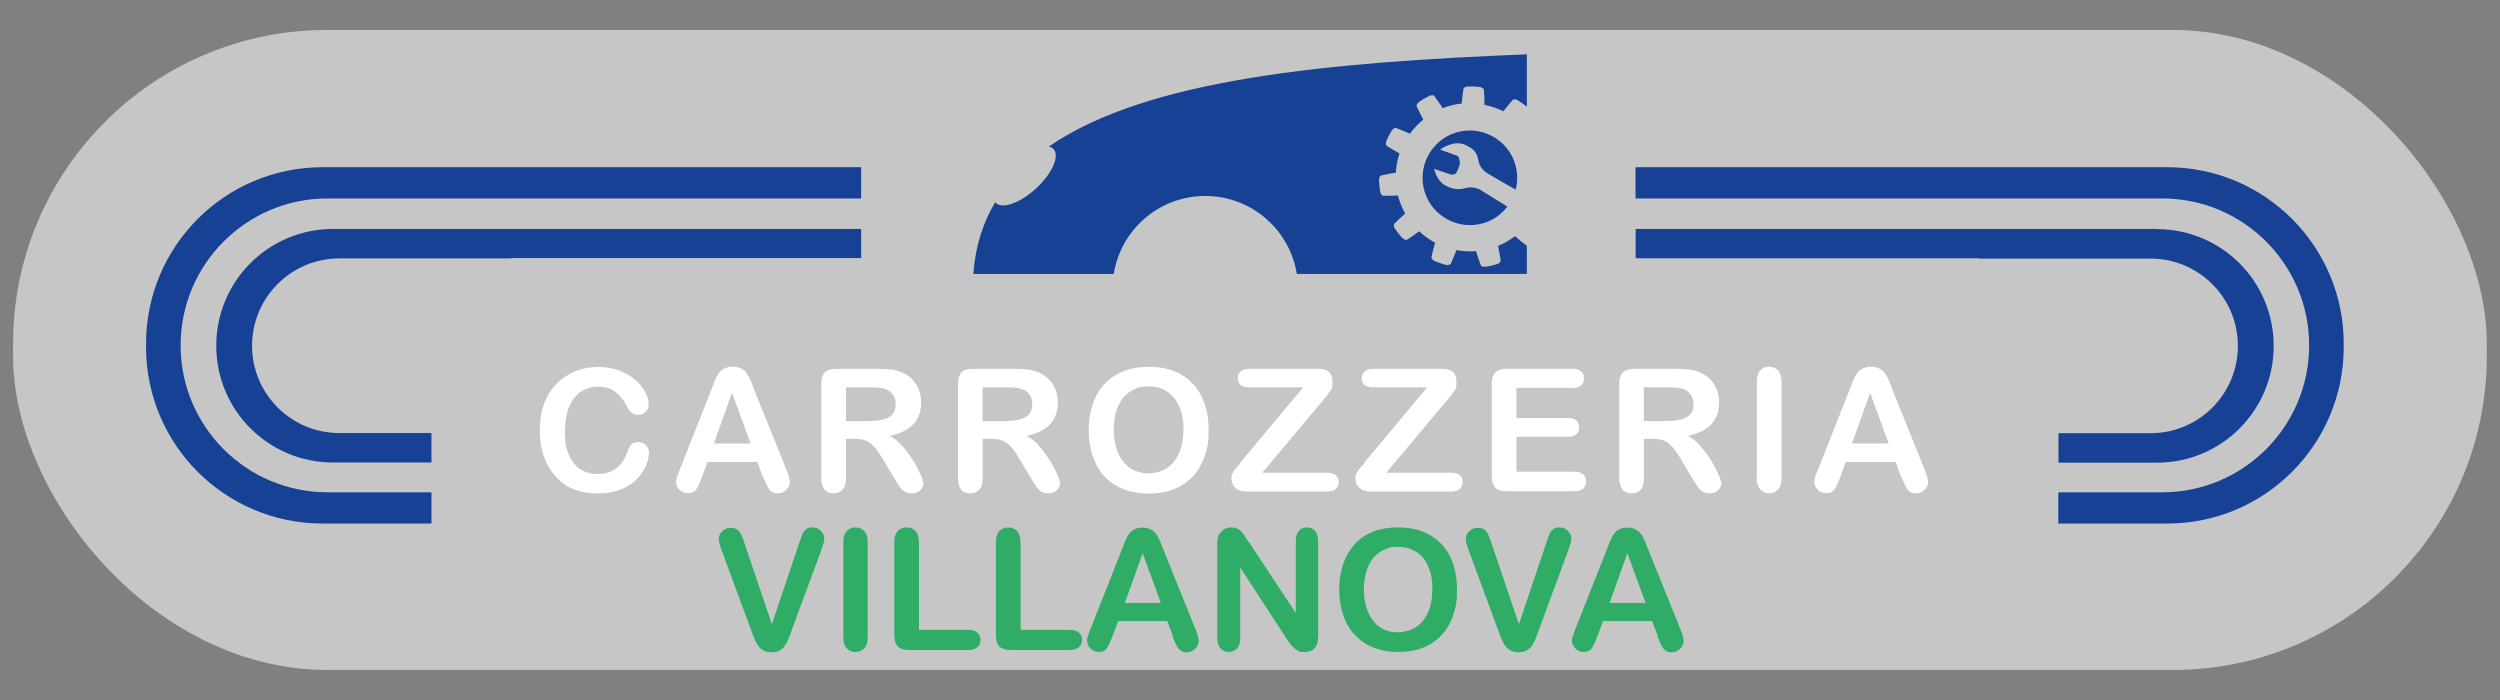 <svg xmlns="http://www.w3.org/2000/svg" xmlns:i="http://ns.adobe.com/AdobeIllustrator/10.0/" id="Livello_1" viewBox="0 0 1417.3 396.9"><rect x="0" y="0" width="1417.3" height="396.9" fill="#808080" stroke="none"/><defs><style>      .st0 {        fill: #164194;      }      .st1 {        fill: #fff;      }      .st2 {        fill: #2fac66;      }      .st3 {        fill: #c6c6c6;      }    </style></defs><rect class="st3" x="7.4" y="17" width="1402.4" height="362.8" rx="177.9" ry="177.9"></rect><g><g><path class="st1" d="M367.9,256.6c0,2.2-.5,4.6-1.6,7.2-1.1,2.6-2.8,5.1-5.1,7.6-2.3,2.5-5.3,4.5-9,6s-7.9,2.3-12.7,2.3-7-.3-10-1c-3-.7-5.7-1.8-8.2-3.2-2.4-1.5-4.7-3.4-6.7-5.8-1.8-2.2-3.4-4.6-4.7-7.3-1.3-2.7-2.3-5.6-2.9-8.6s-1-6.3-1-9.8c0-5.6.8-10.6,2.4-15,1.6-4.4,4-8.2,7-11.3,3-3.1,6.6-5.5,10.7-7.2,4.1-1.6,8.4-2.5,13-2.5s10.6,1.1,15,3.4c4.4,2.2,7.8,5,10.1,8.3,2.3,3.3,3.5,6.4,3.5,9.4s-.6,3-1.7,4.3c-1.1,1.2-2.5,1.8-4.1,1.8s-3.1-.4-4-1.3c-.9-.9-1.9-2.3-3-4.4-1.8-3.4-4-6-6.5-7.7s-5.5-2.6-9.2-2.6c-5.8,0-10.4,2.2-13.8,6.6-3.4,4.4-5.1,10.6-5.1,18.7s.8,9.9,2.3,13.5,3.7,6.3,6.4,8c2.8,1.8,6,2.7,9.8,2.7s7.5-1,10.3-3c2.8-2,4.9-5,6.3-8.8.6-1.8,1.3-3.3,2.2-4.5.9-1.2,2.3-1.7,4.3-1.7s3.1.6,4.3,1.8c1.2,1.2,1.8,2.6,1.8,4.4Z"></path><path class="st1" d="M432.6,270.6l-3.3-8.7h-28.2l-3.3,8.9c-1.3,3.5-2.4,5.8-3.3,7-.9,1.2-2.4,1.8-4.5,1.8s-3.3-.6-4.7-1.9c-1.4-1.3-2-2.8-2-4.4s.2-1.9.5-2.9c.3-1,.8-2.4,1.6-4.2l17.8-45.1c.5-1.3,1.1-2.8,1.8-4.7.7-1.8,1.5-3.3,2.3-4.5.8-1.2,1.9-2.2,3.2-2.9,1.3-.7,2.9-1.1,4.9-1.1s3.6.4,4.9,1.1c1.3.7,2.4,1.7,3.2,2.9.8,1.2,1.5,2.4,2,3.8.6,1.3,1.3,3.1,2.1,5.4l18.1,44.8c1.4,3.4,2.1,5.9,2.1,7.4s-.7,3.1-2,4.4-3,2-4.9,2-2.1-.2-2.8-.6c-.8-.4-1.5-.9-2-1.6-.5-.7-1.1-1.7-1.7-3.1-.6-1.4-1.1-2.6-1.6-3.7ZM404.8,251.4h20.7l-10.5-28.7-10.3,28.7Z"></path><path class="st1" d="M484.5,248.8h-4.9v22.3c0,2.9-.6,5.1-1.9,6.5-1.3,1.4-3,2.1-5.1,2.1s-4-.7-5.2-2.2c-1.2-1.5-1.8-3.6-1.8-6.4v-53.4c0-3,.7-5.2,2-6.6,1.4-1.4,3.6-2,6.6-2h22.9c3.2,0,5.9.1,8.1.4,2.2.3,4.3.8,6.1,1.6,2.2.9,4.1,2.2,5.8,3.9,1.7,1.7,2.9,3.7,3.8,5.9s1.3,4.6,1.3,7.2c0,5.2-1.5,9.3-4.4,12.4-2.9,3.1-7.3,5.3-13.3,6.6,2.5,1.3,4.9,3.3,7.2,5.9,2.3,2.6,4.3,5.3,6.1,8.3,1.8,2.9,3.2,5.6,4.2,7.9,1,2.4,1.5,4,1.5,4.9s-.3,1.8-.9,2.7c-.6.9-1.4,1.6-2.4,2.1-1,.5-2.2.8-3.5.8s-2.9-.4-4-1.1c-1.1-.7-2-1.7-2.8-2.8s-1.8-2.8-3.1-5l-5.6-9.4c-2-3.4-3.8-6.1-5.4-7.9s-3.2-3-4.9-3.7c-1.6-.7-3.7-1-6.2-1ZM492.6,219.6h-13v19.1h12.6c3.4,0,6.2-.3,8.5-.9s4.1-1.6,5.3-3c1.2-1.4,1.8-3.3,1.8-5.8s-.5-3.6-1.5-5.1c-1-1.5-2.3-2.6-4.1-3.3-1.6-.7-4.9-1-9.7-1Z"></path><path class="st1" d="M562,248.8h-4.9v22.3c0,2.9-.6,5.1-1.9,6.5-1.3,1.4-3,2.1-5.1,2.1s-4-.7-5.2-2.2c-1.2-1.5-1.8-3.6-1.8-6.4v-53.4c0-3,.7-5.2,2-6.6,1.4-1.4,3.6-2,6.6-2h22.9c3.2,0,5.9.1,8.1.4,2.2.3,4.3.8,6.1,1.6,2.2.9,4.1,2.2,5.8,3.9,1.7,1.7,2.9,3.7,3.8,5.9s1.3,4.6,1.3,7.2c0,5.2-1.5,9.3-4.4,12.4-2.9,3.1-7.3,5.3-13.3,6.6,2.5,1.3,4.9,3.3,7.2,5.9,2.3,2.6,4.3,5.3,6.1,8.3,1.8,2.9,3.2,5.6,4.2,7.9,1,2.4,1.5,4,1.5,4.9s-.3,1.8-.9,2.7c-.6.9-1.4,1.6-2.4,2.1-1,.5-2.2.8-3.5.8s-2.9-.4-4-1.1c-1.1-.7-2-1.7-2.8-2.8s-1.8-2.8-3.1-5l-5.6-9.4c-2-3.4-3.8-6.1-5.4-7.9s-3.2-3-4.9-3.7c-1.6-.7-3.7-1-6.2-1ZM570,219.6h-13v19.1h12.6c3.4,0,6.2-.3,8.5-.9s4.1-1.6,5.3-3c1.2-1.4,1.8-3.3,1.8-5.8s-.5-3.6-1.5-5.1c-1-1.5-2.3-2.6-4.1-3.3-1.6-.7-4.9-1-9.7-1Z"></path><path class="st1" d="M651,207.9c7.2,0,13.4,1.5,18.5,4.4,5.2,2.9,9.1,7.1,11.7,12.5,2.7,5.4,4,11.7,4,19s-.7,10.2-2.2,14.6c-1.5,4.4-3.6,8.2-6.5,11.4-2.9,3.2-6.5,5.7-10.7,7.4-4.2,1.7-9.1,2.6-14.5,2.6s-10.3-.9-14.6-2.6c-4.3-1.8-7.9-4.2-10.8-7.4-2.9-3.2-5-7-6.5-11.5-1.5-4.5-2.2-9.3-2.2-14.5s.8-10.2,2.3-14.7c1.5-4.5,3.7-8.2,6.7-11.4,2.9-3.1,6.4-5.5,10.6-7.2,4.2-1.7,8.9-2.5,14.2-2.5ZM671,243.6c0-5.1-.8-9.5-2.5-13.2-1.6-3.7-4-6.5-7-8.5s-6.5-2.9-10.5-2.9-5.4.5-7.8,1.6c-2.4,1.1-4.4,2.6-6.2,4.6-1.7,2-3.1,4.6-4.1,7.7-1,3.1-1.5,6.7-1.5,10.6s.5,7.5,1.5,10.7c1,3.2,2.4,5.8,4.2,7.9,1.8,2.1,3.9,3.7,6.3,4.7,2.4,1,4.9,1.6,7.7,1.6s6.9-.9,9.9-2.7,5.4-4.6,7.2-8.3c1.8-3.8,2.7-8.4,2.7-13.9Z"></path><path class="st1" d="M703.1,262.3l35.7-42.7h-30.6c-2.1,0-3.8-.5-4.9-1.4-1.1-.9-1.6-2.2-1.6-3.7s.5-2.9,1.6-3.9c1.1-1,2.7-1.5,4.9-1.5h39.5c5.1,0,7.7,2.4,7.7,7.2s-.4,4.1-1.3,5.4c-.9,1.4-2.6,3.6-5.2,6.6l-33.3,39.7h36.8c2.2,0,3.8.5,4.9,1.4,1.1.9,1.6,2.2,1.6,3.8s-.5,3-1.6,4c-1.1,1-2.7,1.5-4.9,1.5h-45.1c-3.1,0-5.4-.7-6.9-2.1-1.5-1.4-2.3-3.2-2.3-5.5s.1-1.5.4-2.2c.3-.7.6-1.3,1-1.9.4-.6,1-1.3,1.8-2.2.8-.9,1.4-1.7,2-2.3Z"></path><path class="st1" d="M773.4,262.3l35.7-42.7h-30.6c-2.1,0-3.8-.5-4.9-1.4-1.1-.9-1.6-2.2-1.6-3.7s.5-2.9,1.6-3.9c1.1-1,2.7-1.5,4.9-1.5h39.5c5.1,0,7.7,2.4,7.7,7.2s-.4,4.1-1.3,5.4c-.9,1.4-2.6,3.6-5.2,6.6l-33.3,39.7h36.8c2.2,0,3.8.5,4.9,1.4,1.1.9,1.6,2.2,1.6,3.8s-.5,3-1.6,4c-1.1,1-2.7,1.5-4.9,1.5h-45.1c-3.1,0-5.4-.7-6.9-2.1-1.5-1.4-2.3-3.2-2.3-5.5s.1-1.5.4-2.2c.3-.7.6-1.3,1-1.9.4-.6,1-1.3,1.8-2.2.8-.9,1.4-1.7,2-2.3Z"></path><path class="st1" d="M891.4,219.9h-31.7v17.1h29.2c2.1,0,3.8.5,4.8,1.4s1.6,2.2,1.6,3.8-.5,2.9-1.6,3.9c-1,1-2.7,1.5-4.8,1.5h-29.2v19.8h32.8c2.2,0,3.9.5,5,1.5,1.1,1,1.7,2.4,1.7,4.1s-.6,3-1.7,4-2.8,1.5-5,1.5h-38.2c-3.1,0-5.3-.7-6.6-2-1.3-1.4-2-3.6-2-6.6v-52.2c0-2,.3-3.7.9-4.9.6-1.3,1.5-2.2,2.8-2.8,1.3-.6,2.9-.9,4.9-.9h37.1c2.2,0,3.9.5,5,1.5,1.1,1,1.6,2.3,1.6,3.9s-.5,3-1.6,4c-1.1,1-2.8,1.5-5,1.5Z"></path><path class="st1" d="M936.9,248.8h-4.9v22.3c0,2.9-.6,5.1-1.9,6.5-1.3,1.4-3,2.1-5.1,2.1s-4-.7-5.2-2.2c-1.2-1.5-1.8-3.6-1.8-6.4v-53.4c0-3,.7-5.2,2-6.6,1.4-1.4,3.6-2,6.6-2h22.9c3.2,0,5.9.1,8.1.4,2.2.3,4.3.8,6.1,1.6,2.2.9,4.1,2.2,5.8,3.9,1.7,1.7,2.9,3.7,3.8,5.9s1.3,4.6,1.3,7.2c0,5.2-1.5,9.3-4.4,12.4-2.9,3.1-7.3,5.3-13.3,6.6,2.5,1.3,4.9,3.3,7.2,5.9,2.3,2.6,4.3,5.3,6.1,8.3,1.8,2.9,3.2,5.6,4.2,7.9,1,2.4,1.5,4,1.5,4.9s-.3,1.8-.9,2.7c-.6.9-1.4,1.6-2.4,2.1-1,.5-2.2.8-3.5.8s-2.9-.4-4-1.1c-1.1-.7-2-1.7-2.8-2.8s-1.8-2.8-3.1-5l-5.6-9.4c-2-3.4-3.8-6.1-5.4-7.9s-3.2-3-4.9-3.7c-1.6-.7-3.7-1-6.2-1ZM944.9,219.6h-13v19.1h12.6c3.4,0,6.2-.3,8.5-.9s4.1-1.6,5.3-3c1.2-1.4,1.8-3.3,1.8-5.8s-.5-3.6-1.5-5.1c-1-1.5-2.3-2.6-4.1-3.3-1.6-.7-4.9-1-9.7-1Z"></path><path class="st1" d="M996,271.1v-54.7c0-2.8.6-5,1.9-6.4s3-2.1,5-2.1,3.8.7,5.1,2.1c1.3,1.4,2,3.5,2,6.4v54.7c0,2.9-.7,5-2,6.4-1.3,1.4-3,2.1-5.1,2.1s-3.7-.7-5-2.2c-1.3-1.4-2-3.6-2-6.4Z"></path><path class="st1" d="M1077.9,270.6l-3.3-8.7h-28.2l-3.3,8.9c-1.3,3.5-2.4,5.8-3.3,7-.9,1.2-2.4,1.8-4.5,1.8s-3.3-.6-4.7-1.9c-1.4-1.3-2-2.8-2-4.4s.2-1.9.5-2.9c.3-1,.8-2.4,1.6-4.2l17.8-45.1c.5-1.3,1.1-2.8,1.8-4.7.7-1.8,1.5-3.3,2.3-4.5.8-1.2,1.9-2.2,3.2-2.9,1.3-.7,2.9-1.1,4.9-1.1s3.6.4,4.9,1.1c1.3.7,2.4,1.7,3.2,2.9.8,1.2,1.5,2.4,2,3.8.6,1.3,1.3,3.1,2.1,5.4l18.1,44.8c1.4,3.4,2.1,5.9,2.1,7.4s-.7,3.1-2,4.4-3,2-4.9,2-2.1-.2-2.8-.6c-.8-.4-1.5-.9-2-1.6-.5-.7-1.1-1.7-1.7-3.1-.6-1.4-1.1-2.6-1.6-3.7ZM1050,251.4h20.7l-10.5-28.7-10.3,28.7Z"></path></g><g><path class="st2" d="M422.1,308.1l15.5,45.8,15.5-46.1c.8-2.4,1.4-4.1,1.8-5.1.4-.9,1.1-1.8,2-2.6.9-.8,2.2-1.1,3.8-1.1s2.3.3,3.3.9,1.8,1.4,2.4,2.4c.6,1,.9,2,.9,3s0,1.4-.3,2.2c-.2.8-.4,1.6-.7,2.3s-.6,1.5-.8,2.4l-16.5,44.6c-.6,1.7-1.2,3.3-1.8,4.9-.6,1.5-1.3,2.9-2,4.1-.8,1.2-1.8,2.1-3.1,2.9-1.3.7-2.9,1.1-4.7,1.1s-3.4-.4-4.7-1.1c-1.3-.7-2.3-1.7-3.1-2.9-.8-1.2-1.5-2.6-2.1-4.1-.6-1.5-1.2-3.1-1.8-4.8l-16.3-44.2c-.3-.8-.6-1.6-.9-2.4-.3-.8-.5-1.6-.7-2.5-.2-.9-.3-1.7-.3-2.3,0-1.6.6-3,1.9-4.3,1.3-1.3,2.9-2,4.8-2s4,.7,5,2.2c1,1.4,2,3.7,3,6.9Z"></path><path class="st2" d="M478.1,361.2v-53.8c0-2.8.6-4.9,1.9-6.3,1.3-1.4,2.9-2.1,4.9-2.1s3.8.7,5.1,2.1c1.3,1.4,1.9,3.5,1.9,6.3v53.8c0,2.8-.6,4.9-1.9,6.3-1.3,1.4-3,2.1-5.1,2.1s-3.6-.7-4.9-2.1c-1.3-1.4-1.9-3.5-1.9-6.3Z"></path><path class="st2" d="M521,307.4v49.7h28c2.2,0,4,.5,5.1,1.6,1.2,1.1,1.8,2.5,1.8,4.1s-.6,3-1.8,4.1c-1.2,1-2.9,1.6-5.2,1.6h-33.4c-3,0-5.2-.7-6.5-2-1.3-1.3-2-3.5-2-6.5v-52.6c0-2.8.6-4.9,1.9-6.3,1.3-1.4,2.9-2.1,5-2.1s3.8.7,5.1,2.1c1.3,1.4,1.9,3.5,1.9,6.3Z"></path><path class="st2" d="M578.6,307.4v49.7h28c2.2,0,4,.5,5.1,1.6,1.2,1.1,1.8,2.5,1.8,4.1s-.6,3-1.8,4.1c-1.2,1-2.9,1.6-5.2,1.6h-33.4c-3,0-5.2-.7-6.5-2-1.3-1.3-2-3.5-2-6.5v-52.6c0-2.8.6-4.9,1.9-6.3,1.3-1.4,2.9-2.1,5-2.1s3.8.7,5.1,2.1c1.3,1.4,1.9,3.5,1.9,6.3Z"></path><path class="st2" d="M665,360.7l-3.3-8.6h-27.8l-3.3,8.8c-1.3,3.4-2.4,5.7-3.3,6.9-.9,1.2-2.4,1.8-4.4,1.8s-3.3-.6-4.6-1.9-2-2.7-2-4.3.2-1.9.5-2.9c.3-1,.8-2.4,1.5-4.1l17.5-44.3c.5-1.3,1.1-2.8,1.8-4.6.7-1.8,1.4-3.3,2.2-4.4.8-1.2,1.8-2.1,3.1-2.9,1.3-.7,2.9-1.1,4.8-1.1s3.5.4,4.8,1.1c1.3.7,2.3,1.7,3.1,2.8.8,1.1,1.5,2.4,2,3.7.5,1.3,1.2,3.1,2.1,5.3l17.8,44.1c1.4,3.4,2.1,5.8,2.1,7.3s-.7,3-2,4.4c-1.3,1.3-2.9,2-4.8,2s-2-.2-2.8-.6c-.8-.4-1.4-.9-2-1.6-.5-.7-1.1-1.7-1.7-3.1-.6-1.4-1.1-2.6-1.6-3.7ZM637.7,341.8h20.4l-10.3-28.2-10.1,28.2Z"></path><path class="st2" d="M708,307.3l26.6,40.2v-40.6c0-2.6.6-4.6,1.7-5.9,1.1-1.3,2.7-2,4.6-2s3.6.7,4.7,2c1.1,1.3,1.7,3.3,1.7,5.9v53.7c0,6-2.5,9-7.5,9s-2.4-.2-3.4-.5c-1-.4-1.9-.9-2.8-1.7-.9-.8-1.7-1.7-2.4-2.7s-1.5-2.1-2.2-3.2l-25.9-39.8v40c0,2.6-.6,4.6-1.8,5.9-1.2,1.3-2.8,2-4.7,2s-3.5-.7-4.7-2-1.8-3.3-1.8-5.9v-52.7c0-2.2.2-4,.7-5.3.6-1.4,1.6-2.5,2.9-3.4s2.8-1.3,4.4-1.3,2.3.2,3.2.6c.9.4,1.7.9,2.3,1.6.7.7,1.4,1.6,2,2.7.7,1.1,1.4,2.2,2.2,3.4Z"></path><path class="st2" d="M792.4,299c7.1,0,13.2,1.4,18.2,4.3,5.1,2.9,8.9,7,11.5,12.2,2.6,5.3,3.9,11.5,3.9,18.7s-.7,10.1-2.1,14.4-3.6,8.1-6.4,11.2c-2.9,3.2-6.4,5.6-10.5,7.3-4.2,1.7-8.9,2.5-14.3,2.5s-10.1-.9-14.3-2.6-7.7-4.2-10.6-7.3c-2.8-3.1-5-6.9-6.4-11.3-1.4-4.4-2.2-9.2-2.2-14.3s.8-10.1,2.3-14.4c1.5-4.4,3.7-8.1,6.5-11.2s6.3-5.4,10.4-7.1c4.1-1.6,8.8-2.4,14-2.4ZM812.1,334.1c0-5-.8-9.3-2.4-13s-3.9-6.4-6.9-8.3c-3-1.9-6.4-2.8-10.3-2.8s-5.3.5-7.7,1.6c-2.3,1-4.4,2.6-6.1,4.5-1.7,2-3,4.5-4,7.6-1,3.1-1.5,6.6-1.5,10.4s.5,7.4,1.5,10.5c1,3.1,2.4,5.7,4.1,7.8s3.8,3.6,6.1,4.6,4.9,1.5,7.6,1.5,6.8-.9,9.8-2.7c3-1.8,5.3-4.5,7.1-8.2,1.8-3.7,2.6-8.2,2.6-13.6Z"></path><path class="st2" d="M845.6,308.1l15.5,45.8,15.5-46.1c.8-2.4,1.4-4.1,1.8-5.1.4-.9,1.1-1.8,2-2.6.9-.8,2.2-1.1,3.8-1.1s2.3.3,3.3.9,1.8,1.4,2.4,2.4c.6,1,.9,2,.9,3s0,1.4-.3,2.2c-.2.8-.4,1.6-.7,2.3s-.6,1.5-.8,2.4l-16.5,44.6c-.6,1.7-1.2,3.3-1.8,4.9-.6,1.5-1.3,2.9-2,4.1-.8,1.2-1.8,2.1-3.1,2.9-1.3.7-2.9,1.1-4.7,1.1s-3.4-.4-4.7-1.1c-1.3-.7-2.3-1.7-3.1-2.9-.8-1.2-1.5-2.6-2.1-4.1-.6-1.5-1.2-3.1-1.8-4.8l-16.3-44.2c-.3-.8-.6-1.6-.9-2.4-.3-.8-.5-1.6-.7-2.5-.2-.9-.3-1.7-.3-2.3,0-1.6.6-3,1.9-4.3,1.3-1.3,2.9-2,4.8-2s4,.7,5,2.2c1,1.4,2,3.7,3,6.9Z"></path><path class="st2" d="M939.9,360.7l-3.3-8.6h-27.8l-3.3,8.8c-1.3,3.4-2.4,5.7-3.3,6.9-.9,1.2-2.4,1.8-4.4,1.8s-3.3-.6-4.6-1.9-2-2.7-2-4.3.2-1.9.5-2.9c.3-1,.8-2.4,1.5-4.1l17.5-44.3c.5-1.3,1.1-2.8,1.8-4.6.7-1.8,1.4-3.3,2.2-4.4.8-1.2,1.8-2.1,3.1-2.9,1.3-.7,2.9-1.1,4.8-1.1s3.5.4,4.8,1.1c1.3.7,2.3,1.7,3.1,2.8.8,1.1,1.5,2.4,2,3.7.5,1.3,1.2,3.1,2.1,5.3l17.8,44.1c1.4,3.4,2.1,5.8,2.1,7.3s-.7,3-2,4.4c-1.3,1.3-2.9,2-4.8,2s-2-.2-2.8-.6c-.8-.4-1.4-.9-2-1.6-.5-.7-1.1-1.7-1.7-3.1-.6-1.4-1.1-2.6-1.6-3.7ZM912.5,341.8h20.4l-10.3-28.2-10.1,28.2Z"></path></g></g><g><path class="st0" d="M830.8,82.2c7.2,3.1,6.8,7.2,7.7,10.3,1.3,4.1,5.5,6.2,5.5,6.2l8,4.7,7.3,4.1c.8-3,1-6.1.7-9.3-.7-7.1-4.1-13.6-9.7-18.1-5.5-4.5-12.5-6.7-19.6-6-7.1.7-13.6,4.1-18.1,9.7-4.5,5.5-6.7,12.5-6,19.6.7,7.1,4.1,13.6,9.7,18.1,5.5,4.5,12.5,6.7,19.6,6,7.1-.7,13.6-4.1,18.1-9.7.2-.2.4-.4.5-.7l-8.1-5h0c0,0-7.2-4.5-7.2-4.5,0,0-3.8-2.3-8.7-.9-4.9,1.4-9-.3-11.6-1.8-4.4-2.6-5.9-9.2-5.9-9.2,0,0,7,2.5,9.4,3.2,2.4.7,3.5-1.4,3.5-1.4,0,0,1.3-2.8,1.5-3.8.6-2.1-.3-4-.3-4,0,0,.2-1-1.8-1.7-2.8-.9-8.9-3.2-8.9-3.2,0,0,7.4-5.7,14.3-2.7Z"></path><path class="st0" d="M841.8,59.5c1.9.4,3.7.9,5.5,1.5,1.7.6,3.4,1.3,5,2.1,1.6-2.1,3.3-4.2,5.1-6.2.2-.4.7-.6,1.3-.6.6,0,1.3.2,2,.7,1.7,1.1,3.3,2.2,4.9,3.5v-29.7c-111.3,4.5-215,13.6-271,52.3,1.1.2,2,.7,2.7,1.4,3.6,3.9-.8,13.9-9.9,22.3-9.1,8.4-19.4,12-23,8.1,0,0-.2-.2-.2-.3-7,11.8-11.3,25.2-12.4,40.7h79.6c4-25.1,25.7-44.2,51.9-44.2s47.9,19.2,51.9,44.2h130.4v-16c-.2,0-.3-.1-.4-.3-2.2-1.6-4.3-3.3-6.3-5.1-1.5,1.1-3.1,2.2-4.7,3.1-1.6.9-3.2,1.7-4.9,2.4.5,2.6,1,5.3,1.4,7.9.2.4,0,.9-.4,1.4-.4.5-1,.9-1.8,1.1-2,.6-3.9,1.1-6,1.4-.8.1-1.6,0-2.1-.1-.6-.2-.9-.6-1-1-1-2.5-1.8-5.1-2.6-7.7-1.9.2-3.8.2-5.7,0-1.8,0-3.6-.3-5.4-.6-1,2.5-2,5-3.1,7.4,0,.4-.5.8-1.1.9-.6.2-1.3.2-2.1,0-2-.6-3.9-1.2-5.8-2-.8-.3-1.4-.8-1.7-1.3-.4-.5-.5-1-.3-1.4.6-2.6,1.2-5.3,2-7.8-1.7-.9-3.3-1.9-4.8-3-1.5-1.1-2.9-2.2-4.2-3.5-2.1,1.6-4.4,3.1-6.6,4.6-.3.3-.8.4-1.4.2-.6-.2-1.2-.6-1.8-1.2-1.4-1.5-2.6-3.1-3.8-4.8-.5-.7-.7-1.4-.8-2,0-.6.1-1.1.5-1.3,1.9-1.9,3.9-3.8,5.9-5.5-.9-1.6-1.7-3.4-2.4-5.1-.7-1.7-1.2-3.4-1.7-5.2-2.7.2-5.3.2-8,.2-.4,0-.9-.1-1.3-.6-.4-.5-.7-1.2-.8-2-.3-2-.5-4-.6-6.1,0-.8.1-1.6.4-2.1.3-.5.7-.8,1.2-.8,2.6-.6,5.3-1.1,7.9-1.5.1-1.9.4-3.8.7-5.6.4-1.8.8-3.5,1.4-5.3-2.3-1.3-4.6-2.7-6.9-4.1-.4-.2-.7-.6-.8-1.2,0-.6,0-1.4.4-2.1.8-1.9,1.8-3.7,2.8-5.4.4-.7,1-1.2,1.5-1.5.5-.3,1.1-.3,1.4,0,2.5.9,5,2,7.5,3.1,1.1-1.5,2.3-3,3.6-4.3,1.3-1.3,2.6-2.5,4-3.7-1.3-2.4-2.5-4.8-3.6-7.2-.3-.4-.3-.9,0-1.4.3-.5.8-1.1,1.4-1.6,1.7-1.1,3.5-2.2,5.3-3.1.7-.4,1.5-.5,2.1-.5.6,0,1.1.3,1.2.7,1.6,2.2,3.2,4.4,4.6,6.6,1.8-.7,3.6-1.2,5.4-1.7,1.8-.4,3.6-.7,5.4-.9.2-2.7.5-5.3.9-8,0-.4.3-.9.8-1.2.5-.3,1.2-.5,2.1-.5,2,0,4.1,0,6.1.3.8,0,1.5.4,2,.7.5.4.7.8.7,1.3.2,2.7.3,5.4.3,8.1Z"></path></g><g><g><path class="st0" d="M257.8,94.8h0s-75,0-75,0c-55.2,0-100,44.8-100,100v2c0,55.2,44.8,100,100,100h61.8v-17.7h-58.9c-46,0-83.3-37.3-83.3-83.3h0c0-46,37.3-83.3,83.3-83.3h107s195.5,0,195.5,0v-17.7h-230.4Z"></path><path class="st0" d="M488.2,129.8H188.8c-36.6,0-66.2,29.6-66.2,66.2h0c0,36.6,29.6,66.2,66.2,66.2h55.8v-16.7h-52.2c-27.3,0-49.5-22.1-49.5-49.5h0c0-27.3,22.1-49.5,49.5-49.5h97.3v-.2h198.5v-16.6Z"></path></g><g><path class="st0" d="M1228.8,94.8h-8.2s-293.4,0-293.4,0v17.7h191.6s107,0,107,0c46,0,83.3,37.3,83.3,83.3h0c0,46-37.3,83.3-83.3,83.3h-58.9v17.7h61.8c55.2,0,100-44.8,100-100v-2c0-55.2-44.8-100-100-100Z"></path><path class="st0" d="M1222.8,129.8h-295.5v16.6h194.6v.2h97.3c27.3,0,49.5,22.1,49.5,49.5h0c0,27.3-22.1,49.5-49.5,49.5h-52.2v16.7h55.8c36.6,0,66.2-29.6,66.2-66.2h0c0-36.6-29.6-66.2-66.2-66.2Z"></path></g></g></svg>